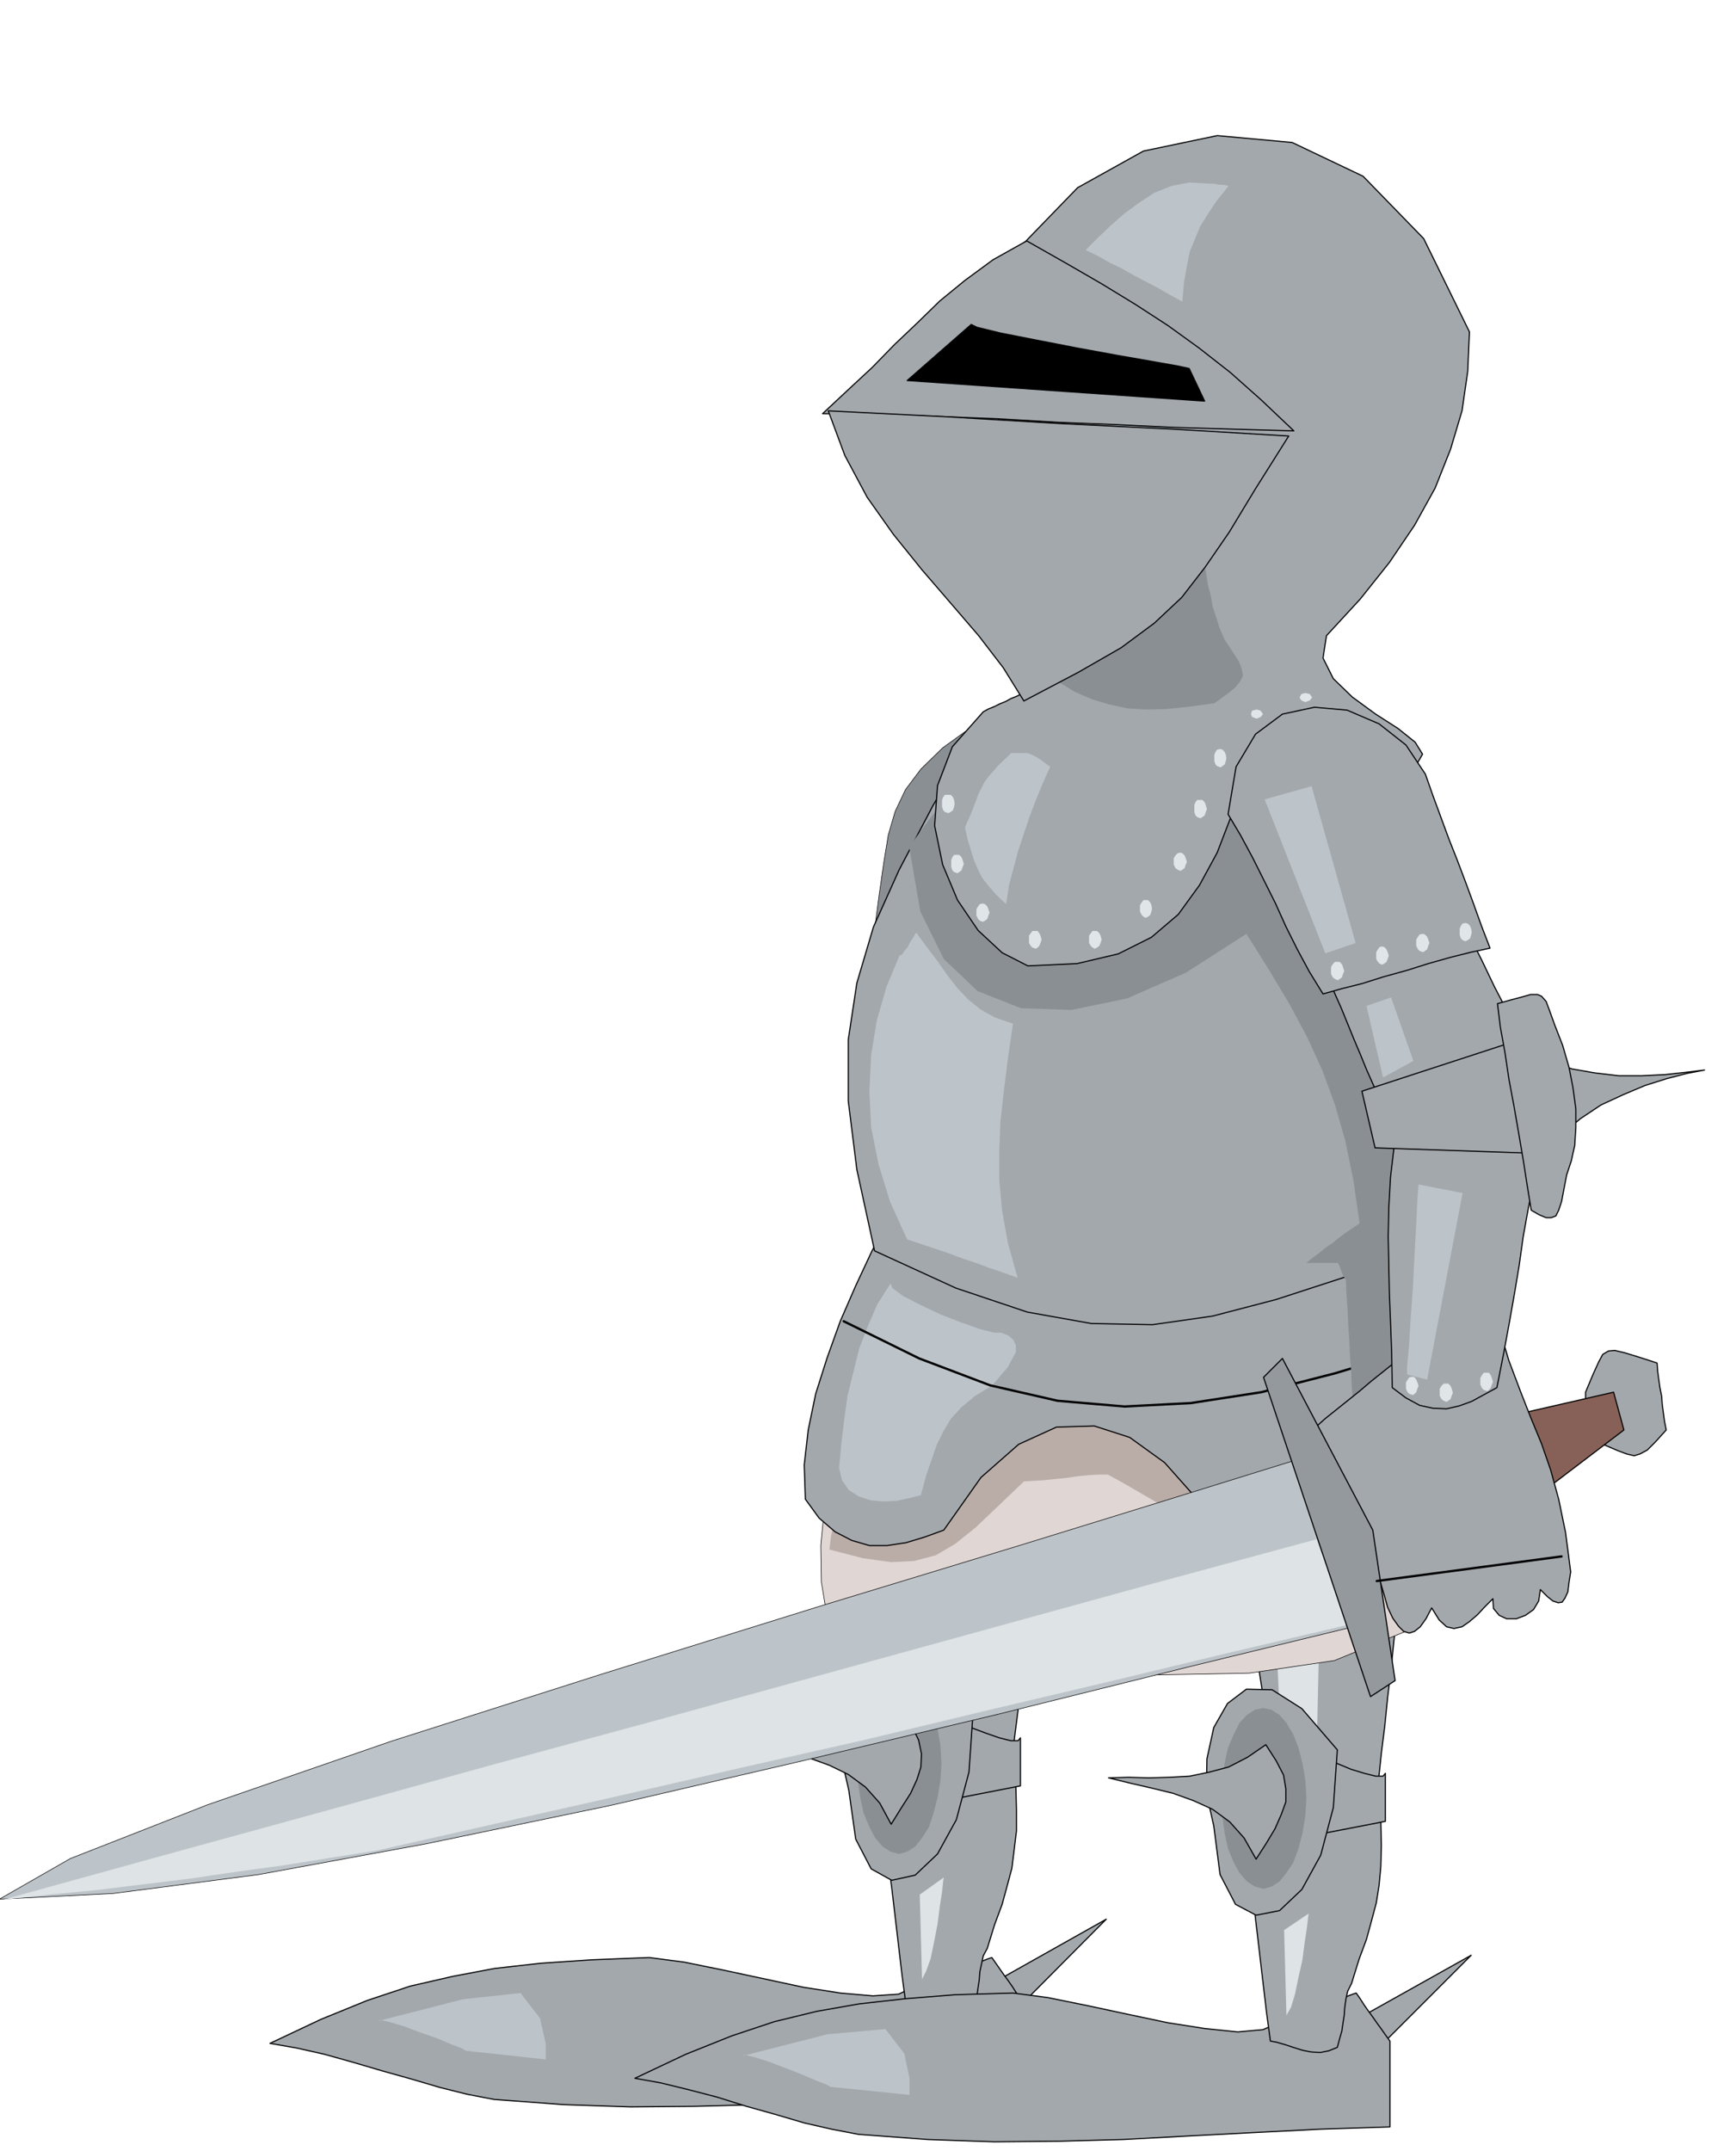 <svg xmlns="http://www.w3.org/2000/svg" width="490.455" height="607.366" fill-rule="evenodd" stroke-linecap="round" preserveAspectRatio="none" viewBox="0 0 3035 3759"><style>.pen0{stroke:#000;stroke-width:1;stroke-linejoin:round}.brush1{fill:#8a8f94}.brush2{fill:#a3a8ad}.pen1{stroke:#000;stroke-width:2;stroke-linejoin:round}.brush3{fill:#dee3e6}.pen2{stroke:none}.brush4{fill:#bdc4c9}.pen4{stroke:#000;stroke-width:4;stroke-linejoin:round}</style><path d="m1702 1268-54 39-38 37-27 36-18 38-12 41-8 49-8 56-9 68 9-12 10-12 10-12 10-12 9-12 10-12 10-11 10-11 12-35 12-34 12-34 12-33 12-34 12-34 12-33 12-33z" class="pen0 brush1"/><path d="m1726 3471 208-117-183 184-25-67z" class="pen1 brush2"/><path d="m1601 3471-30 14-45 3-57-5-64-10-70-15-70-15-69-14-61-8-101 4-89 6-80 9-74 14-74 17-75 25-81 33-89 42 46 8 49 11 50 14 51 15 50 14 51 15 48 12 47 9 121 9 117 4 113-1 113-3 111-7 114-6 117-6 122-4v-151l-8-11-7-10-7-11-7-10-8-11-7-10-7-10-7-10-6 2-13 5-20 8-22 10-24 8-21 9-17 5-10 3z" class="pen1 brush2"/><path d="m1776 3121 1 42v37l-4 33-4 32-8 30-9 33-13 35-13 42-7 13-3 14-3 14-1 14-2 13-2 14-4 13-3 15-16 6-15 3-16-1-15-2-16-5-14-5-14-5-11-2-7-52-6-51-6-51-6-51-7-51-6-51-6-51-5-51 29 3 30 3 30 3 30 4 30 3 31 3 30 3 31 4zm-234-400 6 38 6 38 6 39 7 39 6 38 6 39 7 38 7 39 21-1 23 3 22 3 23 5 22 4 23 4 22 2 23 1 6-47 6-48 5-50 6-49 5-51 5-49 6-49 6-45-12 2-29 9-43 10-48 14-50 11-44 10-33 4-16-1z" class="pen1 brush2"/><path d="m1593 2777 9 212 63 4 5-226-77 10z" class="pen2 brush3"/><path d="M1784 3037v84l-123 24-2-141 5 2 15 6 21 8 24 9 23 8 20 5h13l4-5z" class="pen1 brush2"/><path d="m661 3532 148-38 101-11 34 44 10 44v28l-139-15-7-4-18-7-26-11-29-10-29-11-24-7-17-4-4 2z" class="pen2 brush4"/><path d="m1608 3311 4 148 7-14 8-22 6-29 6-31 4-31 4-26 2-19 1-6-42 30z" class="pen2 brush3"/><path d="m1701 2996-7 101-22 83-33 60-39 37-41 9-36-20-27-52-12-85-13-57 1-59 12-55 25-42 33-25 45 1 52 32 62 72z" class="pen1 brush2"/><path d="m1572 2924 14 3 14 9 12 14 12 20 8 23 7 27 5 29 2 33-2 31-5 29-7 27-8 24-12 19-12 15-14 9-14 4-15-4-14-9-13-15-10-19-10-24-6-27-4-29-1-31 1-33 4-29 6-27 10-23 10-20 13-14 14-9 15-3z" class="pen2 brush1"/><path d="m1576 2988-32 22-33 16-34 9-34 7-36 2-35 1h-36l-35 1 37 8 38 9 38 9 36 13 33 16 30 22 25 28 20 37 18-29 16-25 11-24 7-22 1-23-5-24-12-25-18-28zm787 546 209-117-183 183-26-66z" class="pen1 brush2"/><path d="m2238 3534-30 13-44 4-58-6-64-10-71-15-70-15-69-14-61-8-101 3-88 7-80 9-74 13-74 18-75 25-80 32-89 42 45 8 49 12 50 13 51 16 50 14 51 15 48 11 47 9 121 9 116 4 113-1 113-3 111-6 115-6 117-6 123-4v-150l-8-11-7-10-8-11-7-10-8-11-7-10-7-11-7-10-6 2-13 5-20 8-22 10-24 9-21 8-17 6-10 3zm534-1101 13-31 10-22 7-13 10-6 11-1 17 4 23 7 34 11 1 14 2 15 2 14 3 15 1 14 2 15 2 15 3 15-19 21-14 14-13 7-10 3-13-3-16-6-21-9-27-10-2-12v-10l-2-11v-9l-2-11v-10l-2-10v-10z" class="pen1 brush2"/><path d="m2642 2474 179-41 18 66-142 108-55-133z" class="pen1" style="fill:#876157"/><path d="m2414 3183 1 42-1 37-3 33-5 31-8 30-9 33-13 35-13 42-7 14-3 14-2 14-1 14-2 13-2 14-4 14-4 15-15 6-15 3-16-1-15-3-16-5-15-5-14-4-11-2-7-52-6-51-6-51-6-51-6-51-6-51-6-51-6-51 30 3 30 3 30 3 30 3 30 3 31 3 30 3 31 4zm-234-400 6 38 6 38 6 39 6 39 6 38 6 38 6 39 7 39 21-1 23 3 23 3 23 5 22 3 23 4 23 2 23 1 5-47 6-48 5-50 6-49 5-50 5-49 6-49 7-45-12 2-29 9-43 10-48 14-50 11-44 10-33 4-16-1z" class="pen1 brush2"/><path d="m2230 2839 10 211 62 6 5-226-77 9z" class="pen2 brush3"/><path d="m1447 2831 107 29 139 29 159 23 168 15 164-3 149-22 122-50 85-79-14-46-11-55-9-61-7-63-9-64-8-60-11-55-12-45-128 9-121 12-118 11-115 9-116 3-115-2-119-12-123-22-10 60-13 61-15 61-13 63-12 61-6 63 1 64 11 66z" class="pen0" style="fill:#e0d6d4"/><path d="m1450 2708 58 15 50 7 40-2 38-10 34-20 35-28 39-37 46-44 15-1 18-1 19-2 21-2 20-3 20-2 18-1h16l29 16 50 29 60 36 64 37 56 30 42 20 18 1-15-20-42-41-39-36-38-34-37-30-40-31-40-29-44-29-48-30-84 15-59 23-43 26-33 30-36 28-45 25-63 20-89 12-2 7-1 8-2 8-1 8-2 8-1 8-1 8-1 8z" style="stroke:none;fill:#baada8"/><path d="m1558 2127-33 58-29 62-27 62-23 64-20 63-13 63-7 61 2 60 24 33 28 24 29 15 31 9h31l33-5 33-10 33-12 65-92 66-58 66-30 66-2 62 20 61 44 56 63 53 81 19 14 31 9h40l50-7 56-17 65-26 71-37 78-45-12-54-12-60-13-64-13-65-14-66-13-64-12-59-11-52-115 1-112 2-111 3-111 4-112 3-111 3-112 2-113 2z" class="pen1 brush2"/><path d="m1557 2243-23 36-17 39-15 39-10 41-10 40-6 42-5 42-4 43 5 22 12 17 17 11 21 7 22 2 23-1 23-5 20-5 9-34 10-29 9-26 11-22 13-22 18-20 24-20 31-19 15-18 12-14 8-15 6-11v-12l-4-9-9-8-13-5h-12l-24-6-34-12-36-14-36-17-29-15-19-14-3-8z" class="pen2 brush4"/><path fill="none" d="m1475 2309 132 65 124 47 118 27 117 10 116-6 123-19 129-33 142-43" class="pen4"/><path d="m1705 1281-74 127-59 112-45 100-29 98-15 99v107l15 120 31 142 142 65 125 42 112 20 107 2 105-15 111-29 123-40 142-49-9-117-8-117-9-116-9-114-12-116-12-115-16-115-17-115-88 3-87 3-88 3-87 3-88 3-87 3-87 3-87 3z" class="pen1 brush2"/><path d="m1590 1483 19 110 41 83 59 56 76 30 88 3 97-20 103-45 106-68 39 62 36 60 31 58 27 59 22 60 18 63 14 68 11 76-12 8-12 8-12 9-11 9-12 8-11 9-12 9-11 9h55l3 6 3 8 3 8 5 8 1 26 2 26 1 26 2 27 1 26 2 26 1 26 2 27 20-7 21-6 21-6 21-6 21-6 21-6 21-6 21-6-3-59-1-58-2-58-1-57-2-58-1-58-2-58-1-57-42-75-40-74-42-75-40-74-42-75-40-74-42-74-40-74h-494l-5 5-13 17-18 22-20 27-20 26-17 23-12 16-2 7z" class="pen2 brush1"/><path d="m1730 551 60-126 94-97 115-64 129-27 131 12 124 59 106 109 80 163-3 69-10 69-20 67-27 68-36 65-44 65-51 64-59 64-6 39 18 36 33 32 41 30 39 25 30 24 13 21-11 19-67-24-59-8-52 1-43 10-35 12-25 14-15 10-5 5-22 68-25 65-31 57-37 51-47 40-58 29-72 17-86 4-45-23-42-39-36-53-26-62-14-68 5-70 26-68 54-61 9-5 10-4 10-5 10-4 9-5 10-4 10-5 10-4-6-84-8-82-9-82-10-81-11-82-9-81-9-82-5-83z" class="pen1 brush2"/><path d="m1795 421-59 33-49 36-44 36-40 39-39 37-39 40-42 39-45 42 104 1 103 4 102 4 102 6 101 4 103 5 103 3 106 3-57-54-54-48-55-43-54-39-57-37-59-36-64-37-67-38z" class="pen1 brush2"/><path d="m1851 1192 28 17 30 13 30 9 32 7 33 2 36-1 39-4 44-6 21-15 15-12 9-11 5-10-2-12-5-13-11-17-14-21-9-21-6-19-6-18-3-18-5-19-3-18-3-20-2-21-45 21-36 23-32 23-28 27-27 28-26 32-28 35-31 39z" class="pen2 brush1"/><path d="m2253 762-101-6-101-6-101-5-100-5-101-6-100-6-101-5-100-5 29 78 39 73 46 65 50 62 50 58 49 57 43 56 36 58 95-50 75-43 58-43 48-45 41-53 42-61 46-76 58-92z" class="pen1 brush2"/><path d="m1698 567-112 98 520 36-27-57-18-4-45-8-63-11-71-13-72-14-61-12-41-10-10-5z" class="pen1" style="fill:#000"/><path d="m2321 1708 12 27 12 27 11 27 11 27 11 26 11 27 12 27 13 28 31-11 32-10 32-11 33-10 32-11 32-10 32-11 33-10-12-24-11-22-12-24-11-22-12-23-11-23-11-23-11-22-34 5-32 6-33 7-31 7-32 6-32 7-33 6-32 7zm137 658-21 16-20 16-20 16-20 17-20 16-20 16-20 16-19 17 4 23 5 23 5 24 6 24 4 23 5 23 5 24 6 24 6-2 6-1 6-2 6-1 6-2 6-1 6-2h7l4 16 5 17 5 17 5 17 5 17 5 17 5 17 5 18 9 19 10 14 9 9 10 3 9-3 10-8 10-14 10-19 13 21 13 12 13 3 14-3 13-9 14-12 13-14 14-14 1 17 10 12 13 6h17l16-6 14-10 9-15 3-20 12 12 10 8 9 3 7-1 5-7 5-11 2-16 3-19-9-69-12-58-14-51-16-46-19-46-18-46-20-53-18-60-7 2-17 6-24 8-27 10-29 8-26 9-21 4-11 1z" class="pen1 brush2"/><path d="m2438 1998-7 59-3 54-1 50 1 50 1 48 2 51 2 54 1 61 24 18 24 13 23 5 24 1 22-5 22-8 22-12 22-12 12-61 10-54 9-51 8-48 7-50 9-50 11-54 14-59h-259z" class="pen1 brush2"/><path d="m2280 2547 13 30 13 36 12 38 13 41 11 40 12 39 13 36 15 32-308 75-330 82-340 81-336 78-322 67-294 54-254 33-199 10 124-71 240-94 321-111 367-117 376-117 355-108 295-91 203-63z" class="pen0 brush4"/><path d="M2422 3099v84l-124 24-1-141 5 2 15 6 21 8 24 10 23 7 20 5h13l4-5z" class="pen1 brush2"/><path d="m5 3320 286-79 288-79 286-79 288-78 287-79 287-79 287-79 288-78 6 18 8 18 6 19 8 19 7 18 7 19 7 19 8 19-213 50-212 51-212 50-212 51-213 48-213 49-213 48-212 48-83 13-81 13-81 11-81 12-82 10-81 10-83 8-82 9z" class="pen2 brush3"/><path d="m1898 437 21-21 23-22 24-21 26-19 26-17 30-12 31-6 36 2h8l8 2h8l9 2-21 26-16 24-13 21-9 22-9 22-5 25-5 28-3 34-22-12-21-12-21-11-21-11-21-12-21-10-21-12-21-10zm-325 1232-23 55-17 59-10 61-3 63 3 63 13 65 20 65 30 66 24 8 24 8 24 8 24 9 24 8 24 9 24 8 25 9-17-61-10-56-5-53v-51l2-52 6-53 7-57 9-61-32-11-25-14-22-18-18-19-18-23-16-23-19-25-19-26-2 2-3 6-5 7-5 10-6 7-4 6-4 2v-1zm114-223 5 22 6 20 5 16 7 16 7 14 11 14 13 15 18 17 5-33 8-30 8-30 10-30 10-30 11-29 12-29 13-29-11-8-8-6-7-4-6-3-8-3h-28l-23 22-14 16-10 13-6 12-5 10-5 14-7 18-11 25zm702 312 29 125 53-29-39-111-43 15zm91 312-2 26-2 44-3 53-3 59-4 56-3 48-3 33v13l35 9 62-326-77-15zM1298 3593l149-38 101-9 33 43 9 43v29l-138-14-7-4-18-7-26-11-28-11-29-11-25-8-17-4-4 2z" class="pen2 brush4"/><path d="m2245 3373 4 149 8-14 7-23 6-29 7-31 4-31 4-26 2-18 1-6-43 29z" class="pen2 brush3"/><path d="m2338 3058-7 101-22 83-33 60-39 37-41 8-36-19-27-52-11-85-13-58 1-59 12-55 24-42 33-25 45 1 52 33 62 72z" class="pen1 brush2"/><path d="m2242 2374 158 300 39 263-43 28-187-558 33-33z" class="pen1" style="fill:#94999e"/><path d="m2492 1353 13 37 14 38 14 38 15 38 14 37 14 38 14 39 15 39-33 7-36 9-39 11-38 12-40 11-38 12-36 9-32 9-24-39-21-39-20-40-18-40-20-40-20-40-21-39-22-37 14-83 34-57 47-35 56-12 57 5 56 24 47 37 34 51z" class="pen1 brush2"/><path d="m2211 1397 106 269 53-18-77-274-82 23z" class="pen2 brush4"/><path d="m2381 1907 282-92 34 201-293-10-23-99zm300-67 31 16 36 12 40 7 42 5h40l41-2 36-4 33-4-31 6-35 9-38 12-38 16-39 18-36 24-32 27-26 34-3-23-3-22-3-22-3-21-3-23-3-22-3-22-3-21z" class="pen1 brush2"/><path d="m2618 1754 25-7 19-5 14-4h12l7 3 8 9 6 16 9 25 14 36 11 38 7 36 5 37v33l-2 31-6 27-8 24-5 26-4 21-5 15-5 10-8 3h-9l-12-5-14-8-7-43-7-45-8-47-8-46-9-48-7-47-8-44-5-41z" class="pen1 brush2"/><path d="M1658 1389h4l4 4 2 5 1 7-1 5-2 6-4 3-4 2-6-2-3-3-2-6v-12l2-5 3-4h6zm16 105h3l4 4 2 5 2 7-2 5-2 6-4 3-3 2-6-2-3-3-2-6v-12l2-5 3-4h6zm44 85 4 1 4 4 2 5 2 6-2 5-2 6-4 3-4 2-5-2-3-3-3-6v-11l3-5 3-4 5-1zm93 48h3l3 4 2 4 2 7-2 6-2 5-3 3-3 2-6-2-3-3-3-5v-13l3-4 3-4h6zm103 0h4l4 4 2 4 2 7-2 6-2 5-4 3-4 2-4-2-3-3-3-5v-13l3-4 3-4h4zm89-54h4l4 4 2 5 1 6-1 5-2 6-4 3-4 2-4-2-3-3-3-6v-11l3-5 3-4h4zm336 108h3l4 4 2 5 2 7-2 5-2 6-4 3-3 2-5-2-4-3-3-6v-12l3-5 4-4h5zm77-27 4 1 4 4 2 5 2 6-2 6-2 5-4 3-4 2-4-2-3-3-3-5v-12l3-5 3-4 4-1zm72-22 3 1 4 4 2 5 2 6-2 5-2 6-4 3-3 2-6-2-3-3-3-6v-11l3-5 3-4 6-1zm-18 774 3 1 3 4 2 5 2 6-2 5-2 6-3 3-3 2-6-2-3-3-3-6v-11l3-5 3-4 6-1zm59 12h3l4 4 2 5 2 7-2 5-2 6-4 3-3 2-5-2-4-3-3-6v-12l3-5 4-4h5zm71-19h3l3 4 2 5 2 7-2 5-2 6-3 3-3 2-6-2-3-3-3-6v-12l3-5 3-4h6zm-38-786 4 1 4 4 2 5 1 6-1 5-2 6-4 3-4 2-5-2-3-3-2-6v-11l2-5 3-4 5-1zm-498-123 3 1 4 4 2 5 2 6-2 5-2 6-4 3-3 2-5-2-4-3-3-6v-11l3-5 4-4 5-1zm35-92h3l4 4 2 5 2 7-2 5-2 6-4 3-3 2-6-2-3-3-2-6v-12l2-5 3-4h6zm35-89 3 1 4 4 2 5 1 6-1 5-2 6-4 3-3 2-6-2-3-3-2-6v-11l2-5 3-4 6-1zm63-69 7 2 4 6-4 5-7 3-8-3-2-5 2-6 8-2zm85-29 8 2 4 6-4 5-8 3-7-3-3-5 3-6 7-2z" class="pen2" style="fill:#e0e6e8"/><path d="m2209 2985 14 3 14 9 12 14 12 20 9 23 7 27 5 29 2 33-2 31-5 30-7 27-9 24-12 18-12 15-14 9-14 4-15-4-14-9-13-15-10-18-10-24-6-27-4-30-1-31 1-33 4-29 6-27 10-23 10-20 13-14 14-9 15-3z" class="pen2 brush1"/><path d="m2213 3049-32 22-33 17-34 9-34 7-36 2-35 1-36-1-35 1 37 9 39 9 37 9 36 13 33 15 30 22 25 28 21 37 18-28 15-25 11-25 8-22v-23l-4-24-13-25-18-28z" class="pen1 brush2"/><path fill="none" d="m2407 2763 323-43" class="pen4"/></svg>
